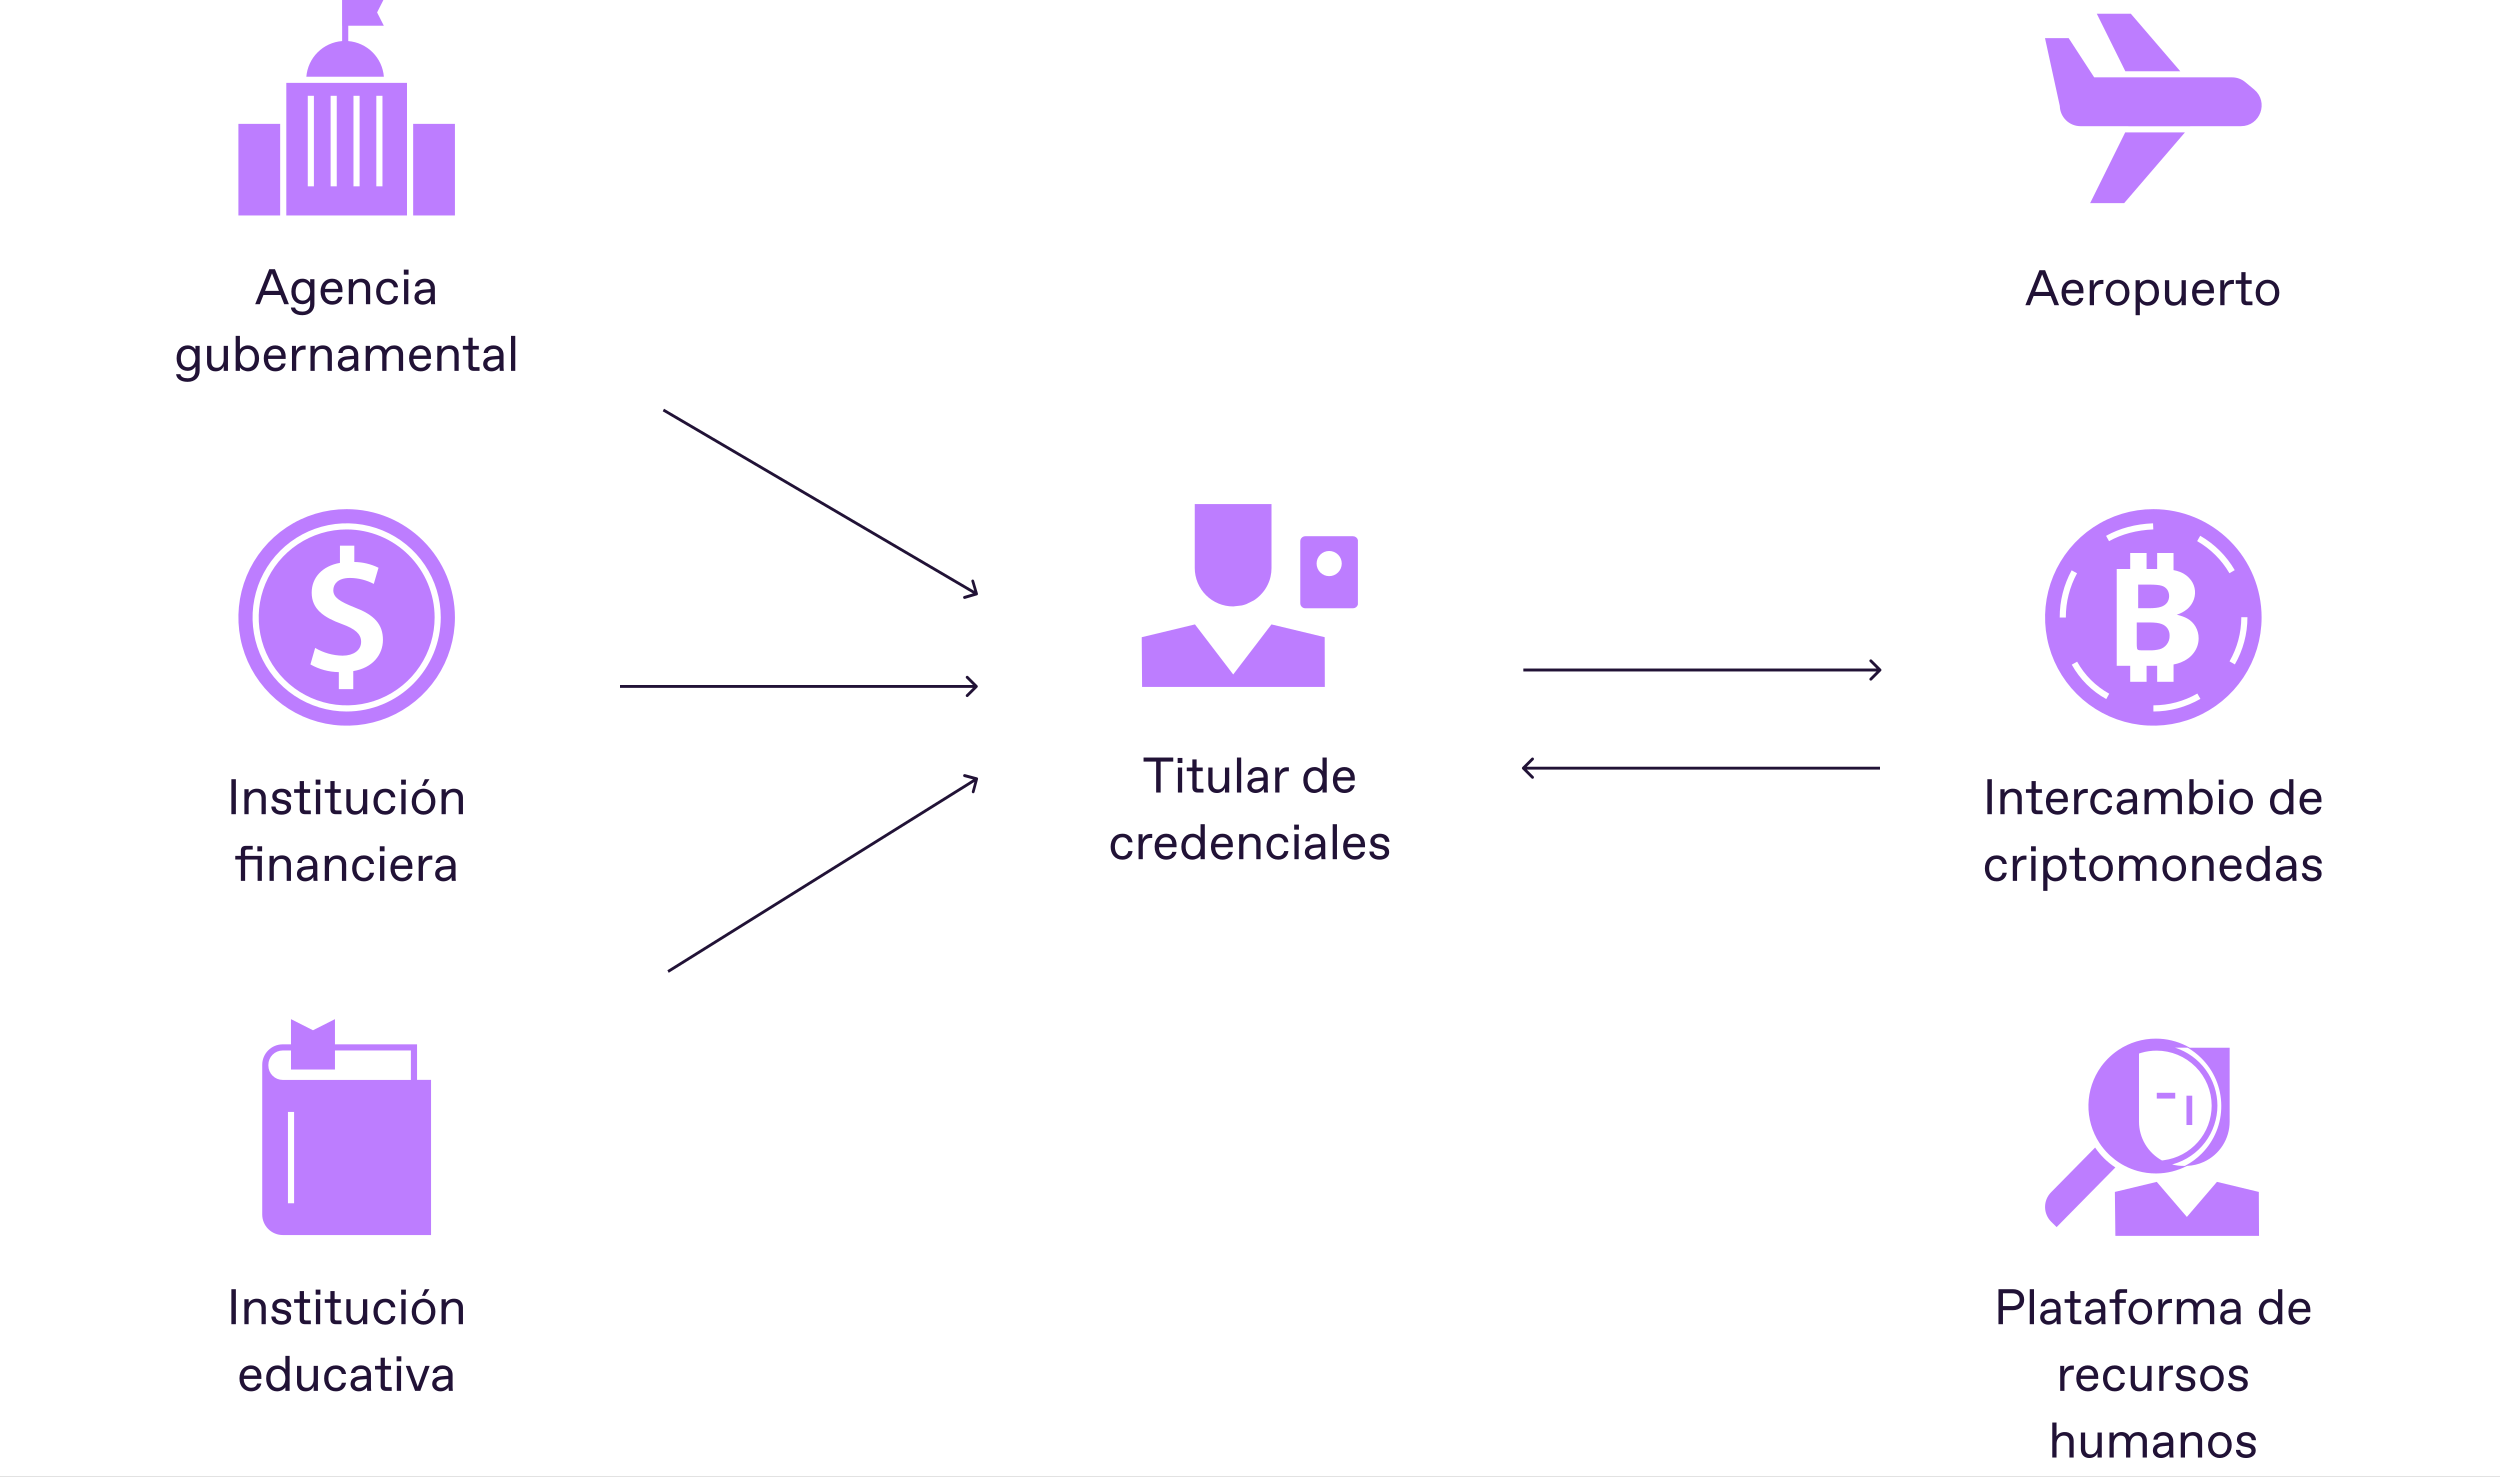 <svg width="750" height="443" viewBox="0 0 750 443" fill="none" xmlns="http://www.w3.org/2000/svg">
<rect x="0" y="0" width="750" height="443" fill="#808080" stroke="none"/>
<g clip-path="url(#clip0_875_626)">
<rect width="750" height="443" fill="white"/>
<g clip-path="url(#clip1_875_626)">
<path d="M405.901 160.868H391.597C391.195 160.868 390.809 161.027 390.525 161.312C390.241 161.596 390.081 161.981 390.081 162.383V180.971C390.081 181.373 390.241 181.758 390.525 182.042C390.809 182.327 391.195 182.486 391.597 182.486H405.901C406.24 182.486 406.569 182.372 406.835 182.163C407.102 181.954 407.291 181.661 407.371 181.332V162.022C407.291 161.693 407.102 161.4 406.835 161.191C406.569 160.982 406.24 160.868 405.901 160.868ZM398.756 172.844C397.754 172.844 396.793 172.445 396.085 171.737C395.377 171.028 394.979 170.067 394.979 169.066C394.981 168.066 395.379 167.108 396.085 166.401C396.792 165.694 397.75 165.296 398.749 165.294C399.245 165.294 399.737 165.391 400.195 165.581C400.653 165.771 401.07 166.049 401.421 166.4C401.772 166.751 402.05 167.168 402.24 167.626C402.43 168.085 402.528 168.576 402.528 169.072C402.526 170.073 402.127 171.033 401.419 171.74C400.71 172.447 399.75 172.844 398.749 172.844H398.756Z" fill="#BD7DFF"/>
<path d="M397.446 206.071H342.623L342.52 191.159L358.489 187.322L369.963 202.34L381.435 187.322L397.407 191.159L397.446 206.071Z" fill="#BD7DFF"/>
<path d="M381.452 151.219V170.432C381.453 171.306 381.354 172.178 381.158 173.03C381.115 173.216 381.067 173.401 381.015 173.582C380.989 173.673 380.963 173.764 380.935 173.853C380.907 173.942 380.876 174.035 380.846 174.124C380.535 175.04 380.108 175.913 379.577 176.722C379.497 176.848 379.413 176.969 379.328 177.09C379.274 177.166 379.22 177.24 379.164 177.307C379.053 177.454 378.947 177.599 378.821 177.74C378.588 178.026 378.339 178.298 378.079 178.558C377.819 178.818 377.546 179.067 377.26 179.301C377.12 179.418 376.974 179.533 376.827 179.643L376.611 179.808C376.461 179.914 376.308 180.024 376.152 180.117L373.904 181.233C373.729 181.297 373.549 181.358 373.369 181.414L373.096 181.495C372.914 181.547 372.73 181.594 372.544 181.637L369.946 181.932C366.891 181.931 363.962 180.718 361.802 178.558C359.642 176.398 358.429 173.469 358.428 170.414V151.219H381.452Z" fill="#BD7DFF"/>
</g>
<path d="M348.195 237.758H346.845V228.488H343.065V227.258H351.975V228.488H348.195V237.758ZM354.719 228.908H353.294V227.378H354.719V228.908ZM354.644 237.758H353.369V230.258H354.644V237.758ZM361.039 237.758H359.284C358.264 237.758 357.709 237.233 357.709 236.213V231.353H356.029V230.258H357.709V227.828H358.984V230.258H360.814V231.353H358.984V236.033C358.984 236.483 359.134 236.633 359.584 236.633H361.039V237.758ZM365.059 237.908C363.379 237.908 362.494 236.783 362.494 235.208V230.258H363.769V234.908C363.769 236.183 364.294 236.828 365.374 236.828H365.509C366.514 236.828 367.489 235.883 367.489 234.308V230.258H368.764V237.758H367.489V236.333C367.174 237.218 366.334 237.908 365.059 237.908ZM372.354 237.758H371.079V227.258H372.354V237.758ZM376.649 237.908C375.254 237.908 374.204 236.963 374.204 235.688C374.204 233.993 375.689 233.483 376.889 233.393L379.049 233.213V232.958C379.049 231.833 378.419 231.188 377.384 231.188H377.279C376.439 231.188 375.719 231.593 375.629 232.403H374.354C374.444 231.038 375.674 230.108 377.339 230.108C379.319 230.108 380.324 231.428 380.324 232.958V236.108C380.324 236.558 380.324 237.233 380.399 237.758H379.199C379.139 237.398 379.124 236.738 379.124 236.558C378.824 237.233 377.879 237.908 376.649 237.908ZM376.784 236.828H376.919C377.879 236.828 379.049 236.033 379.049 235.058V234.218L377.084 234.368C376.139 234.443 375.479 234.893 375.479 235.628C375.479 236.318 376.034 236.828 376.784 236.828ZM383.839 237.758H382.564V230.258H383.764V231.923C384.079 230.783 384.994 230.183 385.984 230.183H386.659V231.398H386.059C384.679 231.398 383.839 232.388 383.839 234.008V237.758ZM394.261 237.908C392.356 237.908 390.991 236.453 390.991 234.008C390.991 231.563 392.461 230.108 394.366 230.108C395.386 230.108 396.346 230.633 396.751 231.353V227.258H398.026V237.758H396.751V236.663C396.346 237.383 395.281 237.908 394.261 237.908ZM394.426 236.828H394.531C395.791 236.828 396.751 235.748 396.751 234.008C396.751 232.268 395.791 231.188 394.531 231.188H394.426C393.136 231.188 392.281 232.268 392.281 234.008C392.281 235.748 393.136 236.828 394.426 236.828ZM403.333 237.908C401.473 237.908 399.868 236.603 399.868 233.993C399.868 231.383 401.548 230.108 403.303 230.108C405.223 230.108 406.438 231.488 406.438 233.438V234.188H401.143C401.203 236.033 402.298 236.828 403.318 236.828H403.438C404.263 236.828 404.953 236.423 405.148 235.568H406.423C406.138 237.068 404.878 237.908 403.333 237.908ZM401.203 233.153H405.163C405.103 231.848 404.338 231.188 403.363 231.188H403.243C402.403 231.188 401.458 231.668 401.203 233.153ZM336.735 257.908C334.455 257.908 333.195 256.213 333.195 254.008C333.195 251.803 334.455 250.108 336.735 250.108C338.415 250.108 339.615 251.098 339.765 252.703H338.49C338.34 251.818 337.71 251.188 336.81 251.188H336.675C335.175 251.188 334.47 252.508 334.47 254.008C334.47 255.508 335.175 256.828 336.675 256.828H336.81C337.71 256.828 338.34 256.183 338.49 255.313H339.765C339.57 256.903 338.415 257.908 336.735 257.908ZM342.845 257.758H341.57V250.258H342.77V251.923C343.085 250.783 344 250.183 344.99 250.183H345.665V251.398H345.065C343.685 251.398 342.845 252.388 342.845 254.008V257.758ZM349.858 257.908C347.998 257.908 346.393 256.603 346.393 253.993C346.393 251.383 348.073 250.108 349.828 250.108C351.748 250.108 352.963 251.488 352.963 253.438V254.188H347.668C347.728 256.033 348.823 256.828 349.843 256.828H349.963C350.788 256.828 351.478 256.423 351.673 255.568H352.948C352.663 257.068 351.403 257.908 349.858 257.908ZM347.728 253.153H351.688C351.628 251.848 350.863 251.188 349.888 251.188H349.768C348.928 251.188 347.983 251.668 347.728 253.153ZM357.676 257.908C355.771 257.908 354.406 256.453 354.406 254.008C354.406 251.563 355.876 250.108 357.781 250.108C358.801 250.108 359.761 250.633 360.166 251.353V247.258H361.441V257.758H360.166V256.663C359.761 257.383 358.696 257.908 357.676 257.908ZM357.841 256.828H357.946C359.206 256.828 360.166 255.748 360.166 254.008C360.166 252.268 359.206 251.188 357.946 251.188H357.841C356.551 251.188 355.696 252.268 355.696 254.008C355.696 255.748 356.551 256.828 357.841 256.828ZM366.748 257.908C364.888 257.908 363.283 256.603 363.283 253.993C363.283 251.383 364.963 250.108 366.718 250.108C368.638 250.108 369.853 251.488 369.853 253.438V254.188H364.558C364.618 256.033 365.713 256.828 366.733 256.828H366.853C367.678 256.828 368.368 256.423 368.563 255.568H369.838C369.553 257.068 368.293 257.908 366.748 257.908ZM364.618 253.153H368.578C368.518 251.848 367.753 251.188 366.778 251.188H366.658C365.818 251.188 364.873 251.668 364.618 253.153ZM373.021 257.758H371.746V250.258H373.021V251.383C373.456 250.648 374.281 250.108 375.496 250.108C377.146 250.108 378.166 251.128 378.166 252.778V257.758H376.891V253.078C376.891 251.878 376.396 251.188 375.286 251.188H375.166C373.921 251.188 373.021 252.223 373.021 253.708V257.758ZM383.493 257.908C381.213 257.908 379.953 256.213 379.953 254.008C379.953 251.803 381.213 250.108 383.493 250.108C385.173 250.108 386.373 251.098 386.523 252.703H385.248C385.098 251.818 384.468 251.188 383.568 251.188H383.433C381.933 251.188 381.228 252.508 381.228 254.008C381.228 255.508 381.933 256.828 383.433 256.828H383.568C384.468 256.828 385.098 256.183 385.248 255.313H386.523C386.328 256.903 385.173 257.908 383.493 257.908ZM389.678 248.908H388.253V247.378H389.678V248.908ZM389.603 257.758H388.328V250.258H389.603V257.758ZM393.897 257.908C392.502 257.908 391.452 256.963 391.452 255.688C391.452 253.993 392.937 253.483 394.137 253.393L396.297 253.213V252.958C396.297 251.833 395.667 251.188 394.632 251.188H394.527C393.687 251.188 392.967 251.593 392.877 252.403H391.602C391.692 251.038 392.922 250.108 394.587 250.108C396.567 250.108 397.572 251.428 397.572 252.958V256.108C397.572 256.558 397.572 257.233 397.647 257.758H396.447C396.387 257.398 396.372 256.738 396.372 256.558C396.072 257.233 395.127 257.908 393.897 257.908ZM394.032 256.828H394.167C395.127 256.828 396.297 256.033 396.297 255.058V254.218L394.332 254.368C393.387 254.443 392.727 254.893 392.727 255.628C392.727 256.318 393.282 256.828 394.032 256.828ZM401.087 257.758H399.812V247.258H401.087V257.758ZM406.401 257.908C404.541 257.908 402.936 256.603 402.936 253.993C402.936 251.383 404.616 250.108 406.371 250.108C408.291 250.108 409.506 251.488 409.506 253.438V254.188H404.211C404.271 256.033 405.366 256.828 406.386 256.828H406.506C407.331 256.828 408.021 256.423 408.216 255.568H409.491C409.206 257.068 407.946 257.908 406.401 257.908ZM404.271 253.153H408.231C408.171 251.848 407.406 251.188 406.431 251.188H406.311C405.471 251.188 404.526 251.668 404.271 253.153ZM413.859 257.908C411.894 257.908 410.844 256.873 410.814 255.463H412.089C412.179 256.408 412.914 256.828 413.844 256.828H413.979C414.849 256.828 415.479 256.408 415.479 255.733C415.479 255.223 415.194 254.878 414.354 254.713L413.259 254.488C412.074 254.248 411.114 253.663 411.114 252.388C411.114 250.903 412.434 250.108 413.904 250.108C415.839 250.108 416.799 251.203 416.829 252.553H415.554C415.464 251.833 414.969 251.188 413.979 251.188H413.844C412.944 251.188 412.389 251.683 412.389 252.253C412.389 252.823 412.734 253.123 413.544 253.288L414.729 253.543C415.839 253.768 416.754 254.338 416.754 255.658C416.754 257.038 415.569 257.908 413.859 257.908Z" fill="#211236"/>
<g clip-path="url(#clip2_875_626)">
<path d="M84.05 37.155H71.519V64.635H84.05V37.155Z" fill="#BD7DFF"/>
<path d="M85.889 24.869V64.635H122.1V24.869H85.889ZM94.173 55.892H92.333V28.734H94.173V55.892ZM101.027 55.892H99.186V28.734H101.027V55.892ZM107.882 55.892H106.042V28.734H107.882V55.892ZM114.738 55.892H112.897V28.734H114.738V55.892Z" fill="#BD7DFF"/>
<path d="M115.164 23.028H91.906C92.126 20.257 93.327 17.656 95.295 15.692C97.262 13.729 99.866 12.532 102.638 12.319V7.719H102.62V-0.258H115.149L113.131 3.731L115.149 7.719H104.478V12.323C107.241 12.547 109.833 13.748 111.791 15.709C113.749 17.671 114.945 20.265 115.164 23.028Z" fill="#BD7DFF"/>
<path d="M136.48 37.155H123.947V64.635H136.48V37.155Z" fill="#BD7DFF"/>
</g>
<path d="M86.669 91.258H85.259L84.164 88.498H79.034L77.939 91.258H76.559L80.774 80.758H82.484L86.669 91.258ZM81.599 82.003L79.514 87.268H83.684L81.599 82.003ZM90.713 94.558C88.597 94.558 87.412 93.598 87.263 92.263H88.537C88.703 93.073 89.543 93.478 90.638 93.478H90.787C92.062 93.478 93.052 92.788 93.052 91.108V90.013C92.647 90.688 91.868 91.258 90.713 91.258C88.942 91.258 87.412 90.013 87.412 87.463C87.412 84.913 88.912 83.608 90.713 83.608C91.868 83.608 92.692 84.178 93.052 84.853V83.758H94.328V91.243C94.328 93.133 92.993 94.558 90.713 94.558ZM90.772 90.178H90.892C92.032 90.178 93.052 89.188 93.052 87.463C93.052 85.738 92.093 84.688 90.953 84.688H90.817C89.662 84.688 88.688 85.588 88.688 87.463C88.688 89.338 89.603 90.178 90.772 90.178ZM99.637 91.408C97.777 91.408 96.172 90.103 96.172 87.493C96.172 84.883 97.852 83.608 99.607 83.608C101.527 83.608 102.742 84.988 102.742 86.938V87.688H97.447C97.507 89.533 98.602 90.328 99.622 90.328H99.742C100.567 90.328 101.257 89.923 101.452 89.068H102.727C102.442 90.568 101.182 91.408 99.637 91.408ZM97.507 86.653H101.467C101.407 85.348 100.642 84.688 99.667 84.688H99.547C98.707 84.688 97.762 85.168 97.507 86.653ZM105.91 91.258H104.635V83.758H105.91V84.883C106.345 84.148 107.17 83.608 108.385 83.608C110.035 83.608 111.055 84.628 111.055 86.278V91.258H109.78V86.578C109.78 85.378 109.285 84.688 108.175 84.688H108.055C106.81 84.688 105.91 85.723 105.91 87.208V91.258ZM116.382 91.408C114.102 91.408 112.842 89.713 112.842 87.508C112.842 85.303 114.102 83.608 116.382 83.608C118.062 83.608 119.262 84.598 119.412 86.203H118.137C117.987 85.318 117.357 84.688 116.457 84.688H116.322C114.822 84.688 114.117 86.008 114.117 87.508C114.117 89.008 114.822 90.328 116.322 90.328H116.457C117.357 90.328 117.987 89.683 118.137 88.813H119.412C119.217 90.403 118.062 91.408 116.382 91.408ZM122.567 82.408H121.142V80.878H122.567V82.408ZM122.492 91.258H121.217V83.758H122.492V91.258ZM126.786 91.408C125.391 91.408 124.341 90.463 124.341 89.188C124.341 87.493 125.826 86.983 127.026 86.893L129.186 86.713V86.458C129.186 85.333 128.556 84.688 127.521 84.688H127.416C126.576 84.688 125.856 85.093 125.766 85.903H124.491C124.581 84.538 125.811 83.608 127.476 83.608C129.456 83.608 130.461 84.928 130.461 86.458V89.608C130.461 90.058 130.461 90.733 130.536 91.258H129.336C129.276 90.898 129.261 90.238 129.261 90.058C128.961 90.733 128.016 91.408 126.786 91.408ZM126.921 90.328H127.056C128.016 90.328 129.186 89.533 129.186 88.558V87.718L127.221 87.868C126.276 87.943 125.616 88.393 125.616 89.128C125.616 89.818 126.171 90.328 126.921 90.328ZM56.281 114.558C54.166 114.558 52.981 113.598 52.831 112.263H54.106C54.271 113.073 55.111 113.478 56.206 113.478H56.356C57.631 113.478 58.621 112.788 58.621 111.108V110.013C58.216 110.688 57.436 111.258 56.281 111.258C54.511 111.258 52.981 110.013 52.981 107.463C52.981 104.913 54.481 103.608 56.281 103.608C57.436 103.608 58.261 104.178 58.621 104.853V103.758H59.896V111.243C59.896 113.133 58.561 114.558 56.281 114.558ZM56.341 110.178H56.461C57.601 110.178 58.621 109.188 58.621 107.463C58.621 105.738 57.661 104.688 56.521 104.688H56.386C55.231 104.688 54.256 105.588 54.256 107.463C54.256 109.338 55.171 110.178 56.341 110.178ZM64.681 111.408C63.001 111.408 62.116 110.283 62.116 108.708V103.758H63.391V108.408C63.391 109.683 63.916 110.328 64.996 110.328H65.131C66.136 110.328 67.111 109.383 67.111 107.808V103.758H68.386V111.258H67.111V109.833C66.796 110.718 65.956 111.408 64.681 111.408ZM74.452 111.408C73.432 111.408 72.367 110.883 71.977 110.163V111.258H70.702V100.758H71.977V104.853C72.367 104.133 73.327 103.608 74.362 103.608C76.252 103.608 77.722 105.063 77.722 107.508C77.722 109.953 76.357 111.408 74.452 111.408ZM74.182 110.328H74.287C75.577 110.328 76.447 109.248 76.447 107.508C76.447 105.768 75.577 104.688 74.287 104.688H74.182C72.937 104.688 71.977 105.768 71.977 107.508C71.977 109.248 72.937 110.328 74.182 110.328ZM82.594 111.408C80.734 111.408 79.129 110.103 79.129 107.493C79.129 104.883 80.809 103.608 82.564 103.608C84.484 103.608 85.699 104.988 85.699 106.938V107.688H80.404C80.464 109.533 81.559 110.328 82.579 110.328H82.699C83.524 110.328 84.214 109.923 84.409 109.068H85.684C85.399 110.568 84.139 111.408 82.594 111.408ZM80.464 106.653H84.424C84.364 105.348 83.599 104.688 82.624 104.688H82.504C81.664 104.688 80.719 105.168 80.464 106.653ZM88.867 111.258H87.591V103.758H88.791V105.423C89.106 104.283 90.022 103.683 91.011 103.683H91.686V104.898H91.087C89.707 104.898 88.867 105.888 88.867 107.508V111.258ZM94.418 111.258H93.143V103.758H94.418V104.883C94.853 104.148 95.678 103.608 96.893 103.608C98.543 103.608 99.563 104.628 99.563 106.278V111.258H98.288V106.578C98.288 105.378 97.793 104.688 96.683 104.688H96.563C95.318 104.688 94.418 105.723 94.418 107.208V111.258ZM103.796 111.408C102.401 111.408 101.351 110.463 101.351 109.188C101.351 107.493 102.836 106.983 104.036 106.893L106.196 106.713V106.458C106.196 105.333 105.566 104.688 104.531 104.688H104.426C103.586 104.688 102.866 105.093 102.776 105.903H101.501C101.591 104.538 102.821 103.608 104.486 103.608C106.466 103.608 107.471 104.928 107.471 106.458V109.608C107.471 110.058 107.471 110.733 107.546 111.258H106.346C106.286 110.898 106.271 110.238 106.271 110.058C105.971 110.733 105.026 111.408 103.796 111.408ZM103.931 110.328H104.066C105.026 110.328 106.196 109.533 106.196 108.558V107.718L104.231 107.868C103.286 107.943 102.626 108.393 102.626 109.128C102.626 109.818 103.181 110.328 103.931 110.328ZM110.986 111.258H109.711V103.758H110.986V104.853C111.436 104.148 112.216 103.608 113.311 103.608C114.391 103.608 115.291 104.073 115.741 105.063C116.311 104.028 117.271 103.608 118.276 103.608C119.911 103.608 120.931 104.628 120.931 106.278V111.258H119.656V106.578C119.656 105.378 119.161 104.688 118.066 104.688H117.961C116.851 104.688 115.951 105.723 115.951 107.208V111.258H114.676V106.578C114.676 105.378 114.196 104.688 113.101 104.688H112.981C111.871 104.688 110.986 105.723 110.986 107.208V111.258ZM126.188 111.408C124.328 111.408 122.723 110.103 122.723 107.493C122.723 104.883 124.403 103.608 126.158 103.608C128.078 103.608 129.293 104.988 129.293 106.938V107.688H123.998C124.058 109.533 125.153 110.328 126.173 110.328H126.293C127.118 110.328 127.808 109.923 128.003 109.068H129.278C128.993 110.568 127.733 111.408 126.188 111.408ZM124.058 106.653H128.018C127.958 105.348 127.193 104.688 126.218 104.688H126.098C125.258 104.688 124.313 105.168 124.058 106.653ZM132.46 111.258H131.185V103.758H132.46V104.883C132.895 104.148 133.72 103.608 134.935 103.608C136.585 103.608 137.605 104.628 137.605 106.278V111.258H136.33V106.578C136.33 105.378 135.835 104.688 134.725 104.688H134.605C133.36 104.688 132.46 105.723 132.46 107.208V111.258ZM143.864 111.258H142.109C141.089 111.258 140.534 110.733 140.534 109.713V104.853H138.854V103.758H140.534V101.328H141.809V103.758H143.639V104.853H141.809V109.533C141.809 109.983 141.959 110.133 142.409 110.133H143.864V111.258ZM147.389 111.408C145.994 111.408 144.944 110.463 144.944 109.188C144.944 107.493 146.429 106.983 147.629 106.893L149.789 106.713V106.458C149.789 105.333 149.159 104.688 148.124 104.688H148.019C147.179 104.688 146.459 105.093 146.369 105.903H145.094C145.184 104.538 146.414 103.608 148.079 103.608C150.059 103.608 151.064 104.928 151.064 106.458V109.608C151.064 110.058 151.064 110.733 151.139 111.258H149.939C149.879 110.898 149.864 110.238 149.864 110.058C149.564 110.733 148.619 111.408 147.389 111.408ZM147.524 110.328H147.659C148.619 110.328 149.789 109.533 149.789 108.558V107.718L147.824 107.868C146.879 107.943 146.219 108.393 146.219 109.128C146.219 109.818 146.774 110.328 147.524 110.328ZM154.579 111.258H153.304V100.758H154.579V111.258Z" fill="#211236"/>
<g clip-path="url(#clip3_875_626)">
<path d="M104 152.742C97.576 152.742 91.296 154.647 85.955 158.216C80.613 161.785 76.45 166.858 73.992 172.793C71.534 178.728 70.89 185.258 72.144 191.559C73.397 197.859 76.49 203.647 81.033 208.189C85.575 212.732 91.363 215.825 97.663 217.078C103.964 218.332 110.494 217.688 116.429 215.23C122.364 212.772 127.437 208.609 131.006 203.267C134.575 197.926 136.48 191.646 136.48 185.222C136.48 176.608 133.058 168.347 126.967 162.255C120.875 156.164 112.614 152.742 104 152.742ZM104 213.452C98.416 213.452 92.959 211.796 88.316 208.694C83.674 205.592 80.056 201.184 77.919 196.025C75.782 190.867 75.223 185.191 76.312 179.715C77.402 174.239 80.09 169.209 84.038 165.261C87.986 161.313 93.016 158.624 98.492 157.535C103.968 156.446 109.644 157.005 114.803 159.142C119.961 161.278 124.37 164.896 127.472 169.539C130.574 174.181 132.229 179.639 132.229 185.222C132.221 192.707 129.244 199.882 123.952 205.175C118.66 210.467 111.484 213.444 104 213.452Z" fill="#BD7DFF"/>
<path d="M104 158.833C98.78 158.833 93.678 160.381 89.339 163.281C84.999 166.18 81.617 170.302 79.619 175.124C77.622 179.946 77.1 185.252 78.118 190.371C79.136 195.489 81.649 200.192 85.34 203.882C89.03 207.573 93.733 210.086 98.851 211.104C103.97 212.122 109.276 211.6 114.098 209.603C118.92 207.605 123.042 204.223 125.941 199.883C128.841 195.544 130.389 190.442 130.389 185.222C130.381 178.226 127.599 171.518 122.651 166.571C117.704 161.623 110.996 158.841 104 158.833ZM105.979 201.328V206.741H101.648V201.636C98.656 201.601 95.722 200.804 93.123 199.321L94.544 194.375C97.033 195.853 99.865 196.654 102.759 196.699C106.07 196.699 108.337 195.068 108.337 192.541C108.337 190.174 106.496 188.644 102.601 187.225C97.077 185.227 93.506 182.702 93.506 177.808C93.506 173.283 96.663 169.807 101.984 168.861V163.697H106.291V168.597C108.811 168.624 111.292 169.215 113.553 170.329L112.137 175.175C109.932 174.017 107.482 173.403 104.991 173.384C101.31 173.384 99.992 175.279 99.992 177.065C99.992 179.231 101.886 180.433 106.36 182.223C112.254 184.434 114.885 187.275 114.885 191.967C114.872 196.434 111.767 200.38 105.979 201.328Z" fill="#BD7DFF"/>
</g>
<path d="M70.761 244.258H69.411V233.758H70.761V244.258ZM74.592 244.258H73.317V236.758H74.592V237.883C75.027 237.148 75.852 236.608 77.067 236.608C78.717 236.608 79.737 237.628 79.737 239.278V244.258H78.462V239.578C78.462 238.378 77.967 237.688 76.857 237.688H76.737C75.492 237.688 74.592 238.723 74.592 240.208V244.258ZM84.434 244.408C82.469 244.408 81.419 243.373 81.389 241.963H82.664C82.754 242.908 83.489 243.328 84.419 243.328H84.554C85.424 243.328 86.054 242.908 86.054 242.233C86.054 241.723 85.769 241.378 84.929 241.213L83.834 240.988C82.649 240.748 81.689 240.163 81.689 238.888C81.689 237.403 83.009 236.608 84.479 236.608C86.414 236.608 87.374 237.703 87.404 239.053H86.129C86.039 238.333 85.544 237.688 84.554 237.688H84.419C83.519 237.688 82.964 238.183 82.964 238.753C82.964 239.323 83.309 239.623 84.119 239.788L85.304 240.043C86.414 240.268 87.329 240.838 87.329 242.158C87.329 243.538 86.144 244.408 84.434 244.408ZM93.247 244.258H91.492C90.472 244.258 89.917 243.733 89.917 242.713V237.853H88.237V236.758H89.917V234.328H91.192V236.758H93.022V237.853H91.192V242.533C91.192 242.983 91.342 243.133 91.792 243.133H93.247V244.258ZM96.127 235.408H94.702V233.878H96.127V235.408ZM96.052 244.258H94.777V236.758H96.052V244.258ZM102.446 244.258H100.691C99.671 244.258 99.116 243.733 99.116 242.713V237.853H97.436V236.758H99.116V234.328H100.391V236.758H102.221V237.853H100.391V242.533C100.391 242.983 100.541 243.133 100.991 243.133H102.446V244.258ZM106.466 244.408C104.786 244.408 103.901 243.283 103.901 241.708V236.758H105.176V241.408C105.176 242.683 105.701 243.328 106.781 243.328H106.916C107.921 243.328 108.896 242.383 108.896 240.808V236.758H110.171V244.258H108.896V242.833C108.581 243.718 107.741 244.408 106.466 244.408ZM115.577 244.408C113.297 244.408 112.037 242.713 112.037 240.508C112.037 238.303 113.297 236.608 115.577 236.608C117.257 236.608 118.457 237.598 118.607 239.203H117.332C117.182 238.318 116.552 237.688 115.652 237.688H115.517C114.017 237.688 113.312 239.008 113.312 240.508C113.312 242.008 114.017 243.328 115.517 243.328H115.652C116.552 243.328 117.182 242.683 117.332 241.813H118.607C118.412 243.403 117.257 244.408 115.577 244.408ZM121.761 235.408H120.336V233.878H121.761V235.408ZM121.686 244.258H120.411V236.758H121.686V244.258ZM127.511 235.753H126.611L127.451 233.758H128.846L127.511 235.753ZM127.061 244.408C125.066 244.408 123.521 242.833 123.521 240.508C123.521 238.183 125.066 236.608 127.061 236.608C129.056 236.608 130.616 238.183 130.616 240.508C130.616 242.833 129.056 244.408 127.061 244.408ZM127.001 243.328H127.136C128.396 243.328 129.341 242.293 129.341 240.508C129.341 238.723 128.396 237.688 127.136 237.688H127.001C125.741 237.688 124.796 238.723 124.796 240.508C124.796 242.293 125.741 243.328 127.001 243.328ZM133.742 244.258H132.467V236.758H133.742V237.883C134.177 237.148 135.002 236.608 136.217 236.608C137.867 236.608 138.887 237.628 138.887 239.278V244.258H137.612V239.578C137.612 238.378 137.117 237.688 136.007 237.688H135.887C134.642 237.688 133.742 238.723 133.742 240.208V244.258ZM73.535 264.258H72.26V257.853H70.58V256.758H72.26V255.258C72.26 254.238 72.755 253.758 73.79 253.758H75.815V254.868H74.135C73.685 254.868 73.535 255.018 73.535 255.468V256.758H78.56V264.258H77.285V257.853H73.535V264.258ZM78.635 255.408H77.21V253.878H78.635V255.408ZM82.143 264.258H80.868V256.758H82.143V257.883C82.578 257.148 83.403 256.608 84.618 256.608C86.268 256.608 87.288 257.628 87.288 259.278V264.258H86.013V259.578C86.013 258.378 85.518 257.688 84.408 257.688H84.288C83.043 257.688 82.143 258.723 82.143 260.208V264.258ZM91.52 264.408C90.125 264.408 89.075 263.463 89.075 262.188C89.075 260.493 90.56 259.983 91.76 259.893L93.92 259.713V259.458C93.92 258.333 93.29 257.688 92.255 257.688H92.15C91.31 257.688 90.59 258.093 90.5 258.903H89.225C89.315 257.538 90.545 256.608 92.21 256.608C94.19 256.608 95.195 257.928 95.195 259.458V262.608C95.195 263.058 95.195 263.733 95.27 264.258H94.07C94.01 263.898 93.995 263.238 93.995 263.058C93.695 263.733 92.75 264.408 91.52 264.408ZM91.655 263.328H91.79C92.75 263.328 93.92 262.533 93.92 261.558V260.718L91.955 260.868C91.01 260.943 90.35 261.393 90.35 262.128C90.35 262.818 90.905 263.328 91.655 263.328ZM98.71 264.258H97.435V256.758H98.71V257.883C99.145 257.148 99.97 256.608 101.185 256.608C102.835 256.608 103.855 257.628 103.855 259.278V264.258H102.58V259.578C102.58 258.378 102.085 257.688 100.975 257.688H100.855C99.61 257.688 98.71 258.723 98.71 260.208V264.258ZM109.183 264.408C106.903 264.408 105.643 262.713 105.643 260.508C105.643 258.303 106.903 256.608 109.183 256.608C110.863 256.608 112.063 257.598 112.213 259.203H110.938C110.788 258.318 110.158 257.688 109.258 257.688H109.123C107.623 257.688 106.917 259.008 106.917 260.508C106.917 262.008 107.623 263.328 109.123 263.328H109.258C110.158 263.328 110.788 262.683 110.938 261.813H112.213C112.018 263.403 110.863 264.408 109.183 264.408ZM115.367 255.408H113.942V253.878H115.367V255.408ZM115.292 264.258H114.017V256.758H115.292V264.258ZM120.607 264.408C118.747 264.408 117.142 263.103 117.142 260.493C117.142 257.883 118.822 256.608 120.577 256.608C122.497 256.608 123.712 257.988 123.712 259.938V260.688H118.417C118.477 262.533 119.572 263.328 120.592 263.328H120.712C121.537 263.328 122.227 262.923 122.422 262.068H123.697C123.412 263.568 122.152 264.408 120.607 264.408ZM118.477 259.653H122.437C122.377 258.348 121.612 257.688 120.637 257.688H120.517C119.677 257.688 118.732 258.168 118.477 259.653ZM126.879 264.258H125.604V256.758H126.804V258.423C127.119 257.283 128.034 256.683 129.024 256.683H129.699V257.898H129.099C127.719 257.898 126.879 258.888 126.879 260.508V264.258ZM132.99 264.408C131.595 264.408 130.545 263.463 130.545 262.188C130.545 260.493 132.03 259.983 133.23 259.893L135.39 259.713V259.458C135.39 258.333 134.76 257.688 133.725 257.688H133.62C132.78 257.688 132.06 258.093 131.97 258.903H130.695C130.785 257.538 132.015 256.608 133.68 256.608C135.66 256.608 136.665 257.928 136.665 259.458V262.608C136.665 263.058 136.665 263.733 136.74 264.258H135.54C135.48 263.898 135.465 263.238 135.465 263.058C135.165 263.733 134.22 264.408 132.99 264.408ZM133.125 263.328H133.26C134.22 263.328 135.39 262.533 135.39 261.558V260.718L133.425 260.868C132.48 260.943 131.82 261.393 131.82 262.128C131.82 262.818 132.375 263.328 133.125 263.328Z" fill="#211236"/>
<g clip-path="url(#clip4_875_626)">
<path d="M125.115 323.953V313.301H100.488V305.742L93.893 309.079L87.297 305.742V313.301H84.816C83.185 313.302 81.621 313.95 80.468 315.103C79.315 316.256 78.667 317.82 78.666 319.451V364.343C78.666 365.98 79.316 367.549 80.474 368.707C81.631 369.864 83.201 370.514 84.837 370.514H129.313V323.959L125.115 323.953ZM88.226 360.98H86.385V333.588H88.226V360.98ZM123.266 323.977H84.816C83.674 323.975 82.579 323.52 81.772 322.713C80.965 321.906 80.51 320.811 80.509 319.67V319.453C80.51 318.311 80.965 317.216 81.773 316.408C82.58 315.6 83.675 315.146 84.818 315.144H87.299V320.863H100.49V315.142H123.266V323.977Z" fill="#BD7DFF"/>
</g>
<path d="M70.761 397.258H69.411V386.758H70.761V397.258ZM74.592 397.258H73.317V389.758H74.592V390.883C75.027 390.148 75.852 389.608 77.067 389.608C78.717 389.608 79.737 390.628 79.737 392.278V397.258H78.462V392.578C78.462 391.378 77.967 390.688 76.857 390.688H76.737C75.492 390.688 74.592 391.723 74.592 393.208V397.258ZM84.434 397.408C82.469 397.408 81.419 396.373 81.389 394.963H82.664C82.754 395.908 83.489 396.328 84.419 396.328H84.554C85.424 396.328 86.054 395.908 86.054 395.233C86.054 394.723 85.769 394.378 84.929 394.213L83.834 393.988C82.649 393.748 81.689 393.163 81.689 391.888C81.689 390.403 83.009 389.608 84.479 389.608C86.414 389.608 87.374 390.703 87.404 392.053H86.129C86.039 391.333 85.544 390.688 84.554 390.688H84.419C83.519 390.688 82.964 391.183 82.964 391.753C82.964 392.323 83.309 392.623 84.119 392.788L85.304 393.043C86.414 393.268 87.329 393.838 87.329 395.158C87.329 396.538 86.144 397.408 84.434 397.408ZM93.247 397.258H91.492C90.472 397.258 89.917 396.733 89.917 395.713V390.853H88.237V389.758H89.917V387.328H91.192V389.758H93.022V390.853H91.192V395.533C91.192 395.983 91.342 396.133 91.792 396.133H93.247V397.258ZM96.127 388.408H94.702V386.878H96.127V388.408ZM96.052 397.258H94.777V389.758H96.052V397.258ZM102.446 397.258H100.691C99.671 397.258 99.116 396.733 99.116 395.713V390.853H97.436V389.758H99.116V387.328H100.391V389.758H102.221V390.853H100.391V395.533C100.391 395.983 100.541 396.133 100.991 396.133H102.446V397.258ZM106.466 397.408C104.786 397.408 103.901 396.283 103.901 394.708V389.758H105.176V394.408C105.176 395.683 105.701 396.328 106.781 396.328H106.916C107.921 396.328 108.896 395.383 108.896 393.808V389.758H110.171V397.258H108.896V395.833C108.581 396.718 107.741 397.408 106.466 397.408ZM115.577 397.408C113.297 397.408 112.037 395.713 112.037 393.508C112.037 391.303 113.297 389.608 115.577 389.608C117.257 389.608 118.457 390.598 118.607 392.203H117.332C117.182 391.318 116.552 390.688 115.652 390.688H115.517C114.017 390.688 113.312 392.008 113.312 393.508C113.312 395.008 114.017 396.328 115.517 396.328H115.652C116.552 396.328 117.182 395.683 117.332 394.813H118.607C118.412 396.403 117.257 397.408 115.577 397.408ZM121.761 388.408H120.336V386.878H121.761V388.408ZM121.686 397.258H120.411V389.758H121.686V397.258ZM127.511 388.753H126.611L127.451 386.758H128.846L127.511 388.753ZM127.061 397.408C125.066 397.408 123.521 395.833 123.521 393.508C123.521 391.183 125.066 389.608 127.061 389.608C129.056 389.608 130.616 391.183 130.616 393.508C130.616 395.833 129.056 397.408 127.061 397.408ZM127.001 396.328H127.136C128.396 396.328 129.341 395.293 129.341 393.508C129.341 391.723 128.396 390.688 127.136 390.688H127.001C125.741 390.688 124.796 391.723 124.796 393.508C124.796 395.293 125.741 396.328 127.001 396.328ZM133.742 397.258H132.467V389.758H133.742V390.883C134.177 390.148 135.002 389.608 136.217 389.608C137.867 389.608 138.887 390.628 138.887 392.278V397.258H137.612V392.578C137.612 391.378 137.117 390.688 136.007 390.688H135.887C134.642 390.688 133.742 391.723 133.742 393.208V397.258ZM75.306 417.408C73.446 417.408 71.841 416.103 71.841 413.493C71.841 410.883 73.521 409.608 75.276 409.608C77.196 409.608 78.411 410.988 78.411 412.938V413.688H73.116C73.176 415.533 74.271 416.328 75.291 416.328H75.411C76.236 416.328 76.926 415.923 77.121 415.068H78.396C78.111 416.568 76.851 417.408 75.306 417.408ZM73.176 412.653H77.136C77.076 411.348 76.311 410.688 75.336 410.688H75.216C74.376 410.688 73.431 411.168 73.176 412.653ZM83.124 417.408C81.219 417.408 79.854 415.953 79.854 413.508C79.854 411.063 81.324 409.608 83.229 409.608C84.249 409.608 85.209 410.133 85.614 410.853V406.758H86.889V417.258H85.614V416.163C85.209 416.883 84.144 417.408 83.124 417.408ZM83.289 416.328H83.394C84.654 416.328 85.614 415.248 85.614 413.508C85.614 411.768 84.654 410.688 83.394 410.688H83.289C81.999 410.688 81.144 411.768 81.144 413.508C81.144 415.248 81.999 416.328 83.289 416.328ZM91.671 417.408C89.991 417.408 89.106 416.283 89.106 414.708V409.758H90.381V414.408C90.381 415.683 90.906 416.328 91.986 416.328H92.121C93.126 416.328 94.101 415.383 94.101 413.808V409.758H95.376V417.258H94.101V415.833C93.786 416.718 92.946 417.408 91.671 417.408ZM100.782 417.408C98.502 417.408 97.242 415.713 97.242 413.508C97.242 411.303 98.502 409.608 100.782 409.608C102.462 409.608 103.662 410.598 103.812 412.203H102.537C102.387 411.318 101.757 410.688 100.857 410.688H100.722C99.222 410.688 98.517 412.008 98.517 413.508C98.517 415.008 99.222 416.328 100.722 416.328H100.857C101.757 416.328 102.387 415.683 102.537 414.813H103.812C103.617 416.403 102.462 417.408 100.782 417.408ZM107.611 417.408C106.216 417.408 105.166 416.463 105.166 415.188C105.166 413.493 106.651 412.983 107.851 412.893L110.011 412.713V412.458C110.011 411.333 109.381 410.688 108.346 410.688H108.241C107.401 410.688 106.681 411.093 106.591 411.903H105.316C105.406 410.538 106.636 409.608 108.301 409.608C110.281 409.608 111.286 410.928 111.286 412.458V415.608C111.286 416.058 111.286 416.733 111.361 417.258H110.161C110.101 416.898 110.086 416.238 110.086 416.058C109.786 416.733 108.841 417.408 107.611 417.408ZM107.746 416.328H107.881C108.841 416.328 110.011 415.533 110.011 414.558V413.718L108.046 413.868C107.101 413.943 106.441 414.393 106.441 415.128C106.441 415.818 106.996 416.328 107.746 416.328ZM117.519 417.258H115.764C114.744 417.258 114.189 416.733 114.189 415.713V410.853H112.509V409.758H114.189V407.328H115.464V409.758H117.294V410.853H115.464V415.533C115.464 415.983 115.614 416.133 116.064 416.133H117.519V417.258ZM120.399 408.408H118.974V406.878H120.399V408.408ZM120.324 417.258H119.049V409.758H120.324V417.258ZM125.323 416.028L127.588 409.758H128.893L126.088 417.258H124.528L121.723 409.758H123.043L125.323 416.028ZM132.104 417.408C130.709 417.408 129.659 416.463 129.659 415.188C129.659 413.493 131.144 412.983 132.344 412.893L134.504 412.713V412.458C134.504 411.333 133.874 410.688 132.839 410.688H132.734C131.894 410.688 131.174 411.093 131.084 411.903H129.809C129.899 410.538 131.129 409.608 132.794 409.608C134.774 409.608 135.779 410.928 135.779 412.458V415.608C135.779 416.058 135.779 416.733 135.854 417.258H134.654C134.594 416.898 134.579 416.238 134.579 416.058C134.279 416.733 133.334 417.408 132.104 417.408ZM132.239 416.328H132.374C133.334 416.328 134.504 415.533 134.504 414.558V413.718L132.539 413.868C131.594 413.943 130.934 414.393 130.934 415.128C130.934 415.818 131.489 416.328 132.239 416.328Z" fill="#211236"/>
<g clip-path="url(#clip5_875_626)">
<path d="M654.084 21.381L639.247 4.117H629.037L637.598 21.381H654.084Z" fill="#BD7DFF"/>
<path d="M676.262 26.869L673.606 24.651C672.488 23.717 671.077 23.206 669.621 23.206H628.257L620.602 11.443H613.5L617.939 31.788C617.977 33.41 618.648 34.953 619.808 36.086C620.969 37.22 622.527 37.855 624.149 37.854H638.48V37.87H657.076L657.089 37.854H672.275C678.082 37.854 680.714 30.594 676.262 26.869Z" fill="#BD7DFF"/>
<path d="M627.04 60.936H637.249L655.49 39.711H637.563L627.04 60.936Z" fill="#BD7DFF"/>
</g>
<path d="M617.719 91.562H616.309L615.214 88.802H610.084L608.989 91.562H607.609L611.824 81.062H613.534L617.719 91.562ZM612.649 82.308L610.564 87.573H614.734L612.649 82.308ZM621.928 91.713C620.068 91.713 618.463 90.407 618.463 87.797C618.463 85.188 620.143 83.912 621.898 83.912C623.818 83.912 625.033 85.293 625.033 87.243V87.993H619.738C619.798 89.838 620.893 90.632 621.913 90.632H622.033C622.858 90.632 623.548 90.228 623.743 89.373H625.018C624.733 90.873 623.473 91.713 621.928 91.713ZM619.798 86.957H623.758C623.698 85.653 622.933 84.993 621.958 84.993H621.838C620.998 84.993 620.053 85.472 619.798 86.957ZM628.201 91.562H626.926V84.062H628.126V85.728C628.441 84.588 629.356 83.987 630.346 83.987H631.021V85.203H630.421C629.041 85.203 628.201 86.192 628.201 87.812V91.562ZM635.274 91.713C633.279 91.713 631.734 90.138 631.734 87.812C631.734 85.487 633.279 83.912 635.274 83.912C637.269 83.912 638.829 85.487 638.829 87.812C638.829 90.138 637.269 91.713 635.274 91.713ZM635.214 90.632H635.349C636.609 90.632 637.554 89.597 637.554 87.812C637.554 86.028 636.609 84.993 635.349 84.993H635.214C633.954 84.993 633.009 86.028 633.009 87.812C633.009 89.597 633.954 90.632 635.214 90.632ZM641.955 94.562H640.68V84.062H641.955V85.157C642.345 84.438 643.41 83.912 644.43 83.912C646.335 83.912 647.7 85.368 647.7 87.812C647.7 90.257 646.23 91.713 644.34 91.713C643.305 91.713 642.345 91.188 641.955 90.468V94.562ZM644.16 90.632H644.265C645.555 90.632 646.425 89.552 646.425 87.812C646.425 86.073 645.555 84.993 644.265 84.993H644.16C642.915 84.993 641.955 86.073 641.955 87.812C641.955 89.552 642.915 90.632 644.16 90.632ZM652.047 91.713C650.367 91.713 649.482 90.588 649.482 89.013V84.062H650.757V88.713C650.757 89.987 651.282 90.632 652.362 90.632H652.497C653.502 90.632 654.477 89.688 654.477 88.112V84.062H655.752V91.562H654.477V90.138C654.162 91.022 653.322 91.713 652.047 91.713ZM661.083 91.713C659.223 91.713 657.618 90.407 657.618 87.797C657.618 85.188 659.298 83.912 661.053 83.912C662.973 83.912 664.188 85.293 664.188 87.243V87.993H658.893C658.953 89.838 660.048 90.632 661.068 90.632H661.188C662.013 90.632 662.703 90.228 662.898 89.373H664.173C663.888 90.873 662.628 91.713 661.083 91.713ZM658.953 86.957H662.913C662.853 85.653 662.088 84.993 661.113 84.993H660.993C660.153 84.993 659.208 85.472 658.953 86.957ZM667.356 91.562H666.081V84.062H667.281V85.728C667.596 84.588 668.511 83.987 669.501 83.987H670.176V85.203H669.576C668.196 85.203 667.356 86.192 667.356 87.812V91.562ZM675.728 91.562H673.973C672.953 91.562 672.398 91.037 672.398 90.017V85.157H670.718V84.062H672.398V81.632H673.673V84.062H675.503V85.157H673.673V89.838C673.673 90.287 673.823 90.438 674.273 90.438H675.728V91.562ZM680.245 91.713C678.25 91.713 676.705 90.138 676.705 87.812C676.705 85.487 678.25 83.912 680.245 83.912C682.24 83.912 683.8 85.487 683.8 87.812C683.8 90.138 682.24 91.713 680.245 91.713ZM680.185 90.632H680.32C681.58 90.632 682.525 89.597 682.525 87.812C682.525 86.028 681.58 84.993 680.32 84.993H680.185C678.925 84.993 677.98 86.028 677.98 87.812C677.98 89.597 678.925 90.632 680.185 90.632Z" fill="#211236"/>
<g clip-path="url(#clip6_875_626)">
<path d="M646 152.742C639.576 152.742 633.296 154.647 627.955 158.216C622.613 161.785 618.45 166.858 615.992 172.793C613.534 178.728 612.89 185.258 614.144 191.559C615.397 197.859 618.49 203.647 623.033 208.189C627.575 212.732 633.363 215.825 639.663 217.078C645.964 218.332 652.494 217.688 658.429 215.23C664.364 212.772 669.437 208.609 673.006 203.267C676.575 197.926 678.48 191.646 678.48 185.222C678.48 176.608 675.058 168.347 668.967 162.255C662.875 156.164 654.614 152.742 646 152.742ZM645.913 156.995L645.989 158.833C641.009 159.037 636.546 160.221 632.711 162.354L631.817 160.754C635.905 158.472 640.647 157.209 645.913 156.995ZM617.913 185.255V185.235C617.894 180.295 619.128 175.43 621.499 171.096L623.11 171.986C620.89 176.045 619.736 180.6 619.754 185.227V185.255H617.913ZM631.877 209.723C627.529 207.319 623.944 203.742 621.531 199.399L623.14 198.502C625.385 202.544 628.721 205.874 632.767 208.112L631.877 209.723ZM643.977 199.739V204.537H639.06V199.75H635.019V170.693H639.06V165.907H643.977V170.693H647.145V165.907H652.06V171.037C652.726 171.154 653.379 171.335 654.009 171.578C655.345 172.082 656.505 172.965 657.346 174.118C658.003 175.032 658.4 176.107 658.495 177.228C658.59 178.349 658.379 179.476 657.885 180.487C657.463 181.366 656.858 182.145 656.112 182.773C655.202 183.507 654.162 184.061 653.046 184.406C654.41 184.752 655.456 185.138 656.175 185.551C657.215 186.121 658.078 186.967 658.667 187.996C659.283 189.059 659.601 190.269 659.587 191.497C659.592 193.034 659.101 194.531 658.186 195.765C657.258 197.065 655.944 198.053 654.245 198.73C653.541 199.005 652.811 199.21 652.067 199.342V204.539H647.149V199.75H643.986L643.977 199.739ZM646.015 211.6C650.645 211.6 655.194 210.38 659.204 208.064L660.126 209.658C655.837 212.14 650.97 213.449 646.015 213.452V211.6ZM659.15 162.326L660.068 160.732C664.36 163.206 667.929 166.76 670.42 171.041L668.829 171.966C666.499 167.966 663.162 164.646 659.15 162.337V162.326ZM670.453 199.325L668.861 198.403C671.173 194.395 672.389 189.849 672.389 185.222V185.157H674.229V185.222C674.231 190.177 672.929 195.044 670.453 199.336V199.325Z" fill="#BD7DFF"/>
<path d="M644.64 182.466C646.307 182.466 647.537 182.325 648.338 182.033C649.058 181.815 649.69 181.376 650.144 180.777C650.529 180.201 650.736 179.524 650.74 178.832C650.744 178.139 650.545 177.46 650.168 176.879C649.763 176.321 649.182 175.916 648.518 175.729C647.797 175.493 646.496 175.377 644.635 175.377H641.452V182.468L644.64 182.466Z" fill="#BD7DFF"/>
<path d="M650.016 193.347C650.599 192.603 650.905 191.68 650.882 190.735C650.908 189.962 650.694 189.199 650.27 188.553C649.831 187.917 649.198 187.441 648.466 187.195C647.658 186.885 646.446 186.734 644.785 186.734H641.024V193.018C641.007 193.544 641.04 194.071 641.123 194.592C641.15 194.678 641.194 194.759 641.253 194.827C641.312 194.896 641.385 194.951 641.467 194.99C641.63 195.066 642.063 195.107 642.767 195.107H644.889C645.921 195.131 646.952 195.014 647.953 194.761C648.775 194.525 649.499 194.029 650.016 193.347Z" fill="#BD7DFF"/>
</g>
<path d="M597.556 244.258H596.206V233.758H597.556V244.258ZM601.387 244.258H600.112V236.758H601.387V237.883C601.822 237.148 602.647 236.608 603.862 236.608C605.512 236.608 606.532 237.628 606.532 239.278V244.258H605.257V239.578C605.257 238.378 604.762 237.688 603.652 237.688H603.532C602.287 237.688 601.387 238.723 601.387 240.208V244.258ZM612.791 244.258H611.036C610.016 244.258 609.461 243.733 609.461 242.713V237.853H607.781V236.758H609.461V234.328H610.736V236.758H612.566V237.853H610.736V242.533C610.736 242.983 610.886 243.133 611.336 243.133H612.791V244.258ZM617.248 244.408C615.388 244.408 613.783 243.103 613.783 240.493C613.783 237.883 615.463 236.608 617.218 236.608C619.138 236.608 620.353 237.988 620.353 239.938V240.688H615.058C615.118 242.533 616.213 243.328 617.233 243.328H617.353C618.178 243.328 618.868 242.923 619.063 242.068H620.338C620.053 243.568 618.793 244.408 617.248 244.408ZM615.118 239.653H619.078C619.018 238.348 618.253 237.688 617.278 237.688H617.158C616.318 237.688 615.373 238.168 615.118 239.653ZM623.52 244.258H622.245V236.758H623.445V238.423C623.76 237.283 624.675 236.683 625.665 236.683H626.34V237.898H625.74C624.36 237.898 623.52 238.888 623.52 240.508V244.258ZM630.609 244.408C628.329 244.408 627.069 242.713 627.069 240.508C627.069 238.303 628.329 236.608 630.609 236.608C632.289 236.608 633.489 237.598 633.639 239.203H632.364C632.214 238.318 631.584 237.688 630.684 237.688H630.549C629.049 237.688 628.344 239.008 628.344 240.508C628.344 242.008 629.049 243.328 630.549 243.328H630.684C631.584 243.328 632.214 242.683 632.364 241.813H633.639C633.444 243.403 632.289 244.408 630.609 244.408ZM637.439 244.408C636.044 244.408 634.994 243.463 634.994 242.188C634.994 240.493 636.479 239.983 637.679 239.893L639.839 239.713V239.458C639.839 238.333 639.209 237.688 638.174 237.688H638.069C637.229 237.688 636.509 238.093 636.419 238.903H635.144C635.234 237.538 636.464 236.608 638.129 236.608C640.109 236.608 641.114 237.928 641.114 239.458V242.608C641.114 243.058 641.114 243.733 641.189 244.258H639.989C639.929 243.898 639.914 243.238 639.914 243.058C639.614 243.733 638.669 244.408 637.439 244.408ZM637.574 243.328H637.709C638.669 243.328 639.839 242.533 639.839 241.558V240.718L637.874 240.868C636.929 240.943 636.269 241.393 636.269 242.128C636.269 242.818 636.824 243.328 637.574 243.328ZM644.629 244.258H643.354V236.758H644.629V237.853C645.079 237.148 645.859 236.608 646.954 236.608C648.034 236.608 648.934 237.073 649.384 238.063C649.954 237.028 650.914 236.608 651.919 236.608C653.554 236.608 654.574 237.628 654.574 239.278V244.258H653.299V239.578C653.299 238.378 652.804 237.688 651.709 237.688H651.604C650.494 237.688 649.594 238.723 649.594 240.208V244.258H648.319V239.578C648.319 238.378 647.839 237.688 646.744 237.688H646.624C645.514 237.688 644.629 238.723 644.629 240.208V244.258ZM660.566 244.408C659.546 244.408 658.481 243.883 658.091 243.163V244.258H656.816V233.758H658.091V237.853C658.481 237.133 659.441 236.608 660.476 236.608C662.366 236.608 663.836 238.063 663.836 240.508C663.836 242.953 662.471 244.408 660.566 244.408ZM660.296 243.328H660.401C661.691 243.328 662.561 242.248 662.561 240.508C662.561 238.768 661.691 237.688 660.401 237.688H660.296C659.051 237.688 658.091 238.768 658.091 240.508C658.091 242.248 659.051 243.328 660.296 243.328ZM667.043 235.408H665.618V233.878H667.043V235.408ZM666.968 244.258H665.693V236.758H666.968V244.258ZM672.342 244.408C670.347 244.408 668.802 242.833 668.802 240.508C668.802 238.183 670.347 236.608 672.342 236.608C674.337 236.608 675.897 238.183 675.897 240.508C675.897 242.833 674.337 244.408 672.342 244.408ZM672.282 243.328H672.417C673.677 243.328 674.622 242.293 674.622 240.508C674.622 238.723 673.677 237.688 672.417 237.688H672.282C671.022 237.688 670.077 238.723 670.077 240.508C670.077 242.293 671.022 243.328 672.282 243.328ZM684.26 244.408C682.355 244.408 680.99 242.953 680.99 240.508C680.99 238.063 682.46 236.608 684.365 236.608C685.385 236.608 686.345 237.133 686.75 237.853V233.758H688.025V244.258H686.75V243.163C686.345 243.883 685.28 244.408 684.26 244.408ZM684.425 243.328H684.53C685.79 243.328 686.75 242.248 686.75 240.508C686.75 238.768 685.79 237.688 684.53 237.688H684.425C683.135 237.688 682.28 238.768 682.28 240.508C682.28 242.248 683.135 243.328 684.425 243.328ZM693.332 244.408C691.472 244.408 689.867 243.103 689.867 240.493C689.867 237.883 691.547 236.608 693.302 236.608C695.222 236.608 696.437 237.988 696.437 239.938V240.688H691.142C691.202 242.533 692.297 243.328 693.317 243.328H693.437C694.262 243.328 694.952 242.923 695.147 242.068H696.422C696.137 243.568 694.877 244.408 693.332 244.408ZM691.202 239.653H695.162C695.102 238.348 694.337 237.688 693.362 237.688H693.242C692.402 237.688 691.457 238.168 691.202 239.653ZM599.005 264.408C596.725 264.408 595.465 262.713 595.465 260.508C595.465 258.303 596.725 256.608 599.005 256.608C600.685 256.608 601.885 257.598 602.035 259.203H600.76C600.61 258.318 599.98 257.688 599.08 257.688H598.945C597.445 257.688 596.74 259.008 596.74 260.508C596.74 262.008 597.445 263.328 598.945 263.328H599.08C599.98 263.328 600.61 262.683 600.76 261.813H602.035C601.84 263.403 600.685 264.408 599.005 264.408ZM605.115 264.258H603.84V256.758H605.04V258.423C605.355 257.283 606.27 256.683 607.26 256.683H607.935V257.898H607.335C605.955 257.898 605.115 258.888 605.115 260.508V264.258ZM610.741 255.408H609.316V253.878H610.741V255.408ZM610.666 264.258H609.391V256.758H610.666V264.258ZM614.241 267.258H612.966V256.758H614.241V257.853C614.631 257.133 615.696 256.608 616.716 256.608C618.621 256.608 619.986 258.063 619.986 260.508C619.986 262.953 618.516 264.408 616.626 264.408C615.591 264.408 614.631 263.883 614.241 263.163V267.258ZM616.446 263.328H616.551C617.841 263.328 618.711 262.248 618.711 260.508C618.711 258.768 617.841 257.688 616.551 257.688H616.446C615.201 257.688 614.241 258.768 614.241 260.508C614.241 262.248 615.201 263.328 616.446 263.328ZM625.806 264.258H624.051C623.031 264.258 622.476 263.733 622.476 262.713V257.853H620.796V256.758H622.476V254.328H623.751V256.758H625.581V257.853H623.751V262.533C623.751 262.983 623.901 263.133 624.351 263.133H625.806V264.258ZM630.323 264.408C628.328 264.408 626.783 262.833 626.783 260.508C626.783 258.183 628.328 256.608 630.323 256.608C632.318 256.608 633.878 258.183 633.878 260.508C633.878 262.833 632.318 264.408 630.323 264.408ZM630.263 263.328H630.398C631.658 263.328 632.603 262.293 632.603 260.508C632.603 258.723 631.658 257.688 630.398 257.688H630.263C629.003 257.688 628.058 258.723 628.058 260.508C628.058 262.293 629.003 263.328 630.263 263.328ZM637.004 264.258H635.729V256.758H637.004V257.853C637.454 257.148 638.234 256.608 639.329 256.608C640.409 256.608 641.309 257.073 641.759 258.063C642.329 257.028 643.289 256.608 644.294 256.608C645.929 256.608 646.949 257.628 646.949 259.278V264.258H645.674V259.578C645.674 258.378 645.179 257.688 644.084 257.688H643.979C642.869 257.688 641.969 258.723 641.969 260.208V264.258H640.694V259.578C640.694 258.378 640.214 257.688 639.119 257.688H638.999C637.889 257.688 637.004 258.723 637.004 260.208V264.258ZM652.266 264.408C650.271 264.408 648.726 262.833 648.726 260.508C648.726 258.183 650.271 256.608 652.266 256.608C654.261 256.608 655.821 258.183 655.821 260.508C655.821 262.833 654.261 264.408 652.266 264.408ZM652.206 263.328H652.341C653.601 263.328 654.546 262.293 654.546 260.508C654.546 258.723 653.601 257.688 652.341 257.688H652.206C650.946 257.688 650.001 258.723 650.001 260.508C650.001 262.293 650.946 263.328 652.206 263.328ZM658.948 264.258H657.673V256.758H658.948V257.883C659.383 257.148 660.208 256.608 661.423 256.608C663.073 256.608 664.093 257.628 664.093 259.278V264.258H662.818V259.578C662.818 258.378 662.323 257.688 661.213 257.688H661.093C659.848 257.688 658.948 258.723 658.948 260.208V264.258ZM669.345 264.408C667.485 264.408 665.88 263.103 665.88 260.493C665.88 257.883 667.56 256.608 669.315 256.608C671.235 256.608 672.45 257.988 672.45 259.938V260.688H667.155C667.215 262.533 668.31 263.328 669.33 263.328H669.45C670.275 263.328 670.965 262.923 671.16 262.068H672.435C672.15 263.568 670.89 264.408 669.345 264.408ZM667.215 259.653H671.175C671.115 258.348 670.35 257.688 669.375 257.688H669.255C668.415 257.688 667.47 258.168 667.215 259.653ZM677.163 264.408C675.258 264.408 673.893 262.953 673.893 260.508C673.893 258.063 675.363 256.608 677.268 256.608C678.288 256.608 679.248 257.133 679.653 257.853V253.758H680.928V264.258H679.653V263.163C679.248 263.883 678.183 264.408 677.163 264.408ZM677.328 263.328H677.433C678.693 263.328 679.653 262.248 679.653 260.508C679.653 258.768 678.693 257.688 677.433 257.688H677.328C676.038 257.688 675.183 258.768 675.183 260.508C675.183 262.248 676.038 263.328 677.328 263.328ZM685.214 264.408C683.819 264.408 682.769 263.463 682.769 262.188C682.769 260.493 684.254 259.983 685.454 259.893L687.614 259.713V259.458C687.614 258.333 686.984 257.688 685.949 257.688H685.844C685.004 257.688 684.284 258.093 684.194 258.903H682.919C683.009 257.538 684.239 256.608 685.904 256.608C687.884 256.608 688.889 257.928 688.889 259.458V262.608C688.889 263.058 688.889 263.733 688.964 264.258H687.764C687.704 263.898 687.689 263.238 687.689 263.058C687.389 263.733 686.444 264.408 685.214 264.408ZM685.349 263.328H685.484C686.444 263.328 687.614 262.533 687.614 261.558V260.718L685.649 260.868C684.704 260.943 684.044 261.393 684.044 262.128C684.044 262.818 684.599 263.328 685.349 263.328ZM693.59 264.408C691.625 264.408 690.575 263.373 690.545 261.963H691.82C691.91 262.908 692.645 263.328 693.575 263.328H693.71C694.58 263.328 695.21 262.908 695.21 262.233C695.21 261.723 694.925 261.378 694.085 261.213L692.99 260.988C691.805 260.748 690.845 260.163 690.845 258.888C690.845 257.403 692.165 256.608 693.635 256.608C695.57 256.608 696.53 257.703 696.56 259.053H695.285C695.195 258.333 694.7 257.688 693.71 257.688H693.575C692.675 257.688 692.12 258.183 692.12 258.753C692.12 259.323 692.465 259.623 693.275 259.788L694.46 260.043C695.57 260.268 696.485 260.838 696.485 262.158C696.485 263.538 695.3 264.408 693.59 264.408Z" fill="#211236"/>
<g clip-path="url(#clip7_875_626)">
<path d="M631.275 347.55C630.257 346.547 629.338 345.448 628.53 344.27L615.321 357.682C614.153 358.868 613.505 360.47 613.518 362.135C613.531 363.8 614.204 365.391 615.39 366.56L616.988 368.132L634.606 350.242C633.412 349.453 632.296 348.552 631.275 347.55Z" fill="#BD7DFF"/>
<path d="M632.572 346.234C632.722 346.381 632.873 346.524 633.027 346.667C633.036 346.674 633.044 346.682 633.051 346.69C633.495 347.1 633.954 347.485 634.426 347.851L634.625 348.003L635.041 348.31C635.229 348.442 635.42 348.574 635.61 348.7C635.708 348.765 635.807 348.828 635.907 348.89L635.926 348.903C636.102 349.016 636.279 349.12 636.457 349.23L636.611 349.323C636.873 349.475 637.139 349.62 637.405 349.757L637.475 349.791C638.704 350.428 639.995 350.936 641.329 351.307C643.1 351.796 644.929 352.043 646.766 352.041H646.926C650.126 352.022 653.275 351.242 656.114 349.765C657.855 349.7 659.565 349.292 661.148 348.566C663.459 347.505 665.418 345.804 666.791 343.664C668.164 341.523 668.895 339.034 668.896 336.492V314.319H656.939C656.848 314.264 656.753 314.215 656.66 314.163C656.48 314.063 656.3 313.961 656.118 313.866L655.98 313.797C653.128 312.343 649.972 311.585 646.771 311.586C642.786 311.582 638.889 312.755 635.569 314.957L635.506 314.999C635.264 315.161 635.024 315.332 634.788 315.507L634.642 315.611C634.426 315.769 634.222 315.936 634.017 316.103L633.8 316.276C633.614 316.43 633.432 316.592 633.25 316.755C633.153 316.841 633.057 316.93 632.962 317.019C632.802 317.166 632.644 317.32 632.488 317.476L632.341 317.616L632.206 317.761C632.048 317.926 631.89 318.093 631.739 318.262C631.667 318.34 631.6 318.418 631.522 318.496C631.338 318.712 631.158 318.916 630.985 319.13L630.905 319.232C630.712 319.474 630.522 319.721 630.34 319.972C627.948 323.3 626.62 327.274 626.531 331.371C626.442 335.469 627.596 339.497 629.842 342.925C630.632 344.121 631.548 345.23 632.572 346.234ZM648.596 348.146C646.507 347 644.765 345.313 643.551 343.263C642.338 341.213 641.698 338.874 641.699 336.492V316.06C641.903 315.99 642.109 315.925 642.314 315.862C643.829 315.416 645.401 315.189 646.981 315.189C651.36 315.194 655.558 316.936 658.655 320.032C661.752 323.129 663.494 327.327 663.5 331.706C663.492 335.717 662.028 339.588 659.379 342.599C656.73 345.611 653.077 347.557 649.1 348.076C648.932 348.107 648.763 348.128 648.592 348.146H648.596ZM656.322 314.319C657.785 315.174 659.136 316.208 660.343 317.398C662.242 319.258 663.754 321.476 664.791 323.925C665.827 326.373 666.368 329.002 666.382 331.661C666.41 334.319 665.911 336.956 664.913 339.42C663.915 341.884 662.438 344.126 660.568 346.015C659.08 347.527 657.363 348.795 655.48 349.772H655.293C655.189 349.772 655.088 349.772 654.984 349.772C653.85 349.771 652.722 349.625 651.625 349.339C651.729 349.313 651.831 349.28 651.933 349.252C655.756 348.168 659.122 345.867 661.521 342.698C663.92 339.53 665.22 335.665 665.226 331.691C665.221 327.82 663.987 324.051 661.703 320.926C659.418 317.801 656.2 315.482 652.513 314.303H656.315L656.322 314.319Z" fill="#BD7DFF"/>
<path d="M677.65 357.578L665.085 354.559L656.058 365.079L647.03 354.559L634.465 357.578L634.61 370.763H677.707L677.65 357.578Z" fill="#BD7DFF"/>
<path d="M652.571 327.839H647.033V329.571H652.571V327.839Z" fill="#BD7DFF"/>
<path d="M657.673 328.705H655.941V337.503H657.673V328.705Z" fill="#BD7DFF"/>
</g>
<path d="M600.888 397.258H599.538V386.758H603.888C605.793 386.758 607.248 387.883 607.248 389.908C607.248 391.933 605.793 393.058 603.888 393.058H600.888V397.258ZM600.888 387.988V391.828H603.663C605.058 391.828 605.898 391.183 605.898 389.908C605.898 388.633 605.058 387.988 603.663 387.988H600.888ZM610.198 397.258H608.923V386.758H610.198V397.258ZM614.492 397.408C613.097 397.408 612.047 396.463 612.047 395.188C612.047 393.493 613.532 392.983 614.732 392.893L616.892 392.713V392.458C616.892 391.333 616.262 390.688 615.227 390.688H615.122C614.282 390.688 613.562 391.093 613.472 391.903H612.197C612.287 390.538 613.517 389.608 615.182 389.608C617.162 389.608 618.167 390.928 618.167 392.458V395.608C618.167 396.058 618.167 396.733 618.242 397.258H617.042C616.982 396.898 616.967 396.238 616.967 396.058C616.667 396.733 615.722 397.408 614.492 397.408ZM614.627 396.328H614.762C615.722 396.328 616.892 395.533 616.892 394.558V393.718L614.927 393.868C613.982 393.943 613.322 394.393 613.322 395.128C613.322 395.818 613.877 396.328 614.627 396.328ZM624.399 397.258H622.644C621.624 397.258 621.069 396.733 621.069 395.713V390.853H619.389V389.758H621.069V387.328H622.344V389.758H624.174V390.853H622.344V395.533C622.344 395.983 622.494 396.133 622.944 396.133H624.399V397.258ZM627.924 397.408C626.529 397.408 625.479 396.463 625.479 395.188C625.479 393.493 626.964 392.983 628.164 392.893L630.324 392.713V392.458C630.324 391.333 629.694 390.688 628.659 390.688H628.554C627.714 390.688 626.994 391.093 626.904 391.903H625.629C625.719 390.538 626.949 389.608 628.614 389.608C630.594 389.608 631.599 390.928 631.599 392.458V395.608C631.599 396.058 631.599 396.733 631.674 397.258H630.474C630.414 396.898 630.399 396.238 630.399 396.058C630.099 396.733 629.154 397.408 627.924 397.408ZM628.059 396.328H628.194C629.154 396.328 630.324 395.533 630.324 394.558V393.718L628.359 393.868C627.414 393.943 626.754 394.393 626.754 395.128C626.754 395.818 627.309 396.328 628.059 396.328ZM635.852 397.258H634.577V390.853H632.897V389.758H634.577V388.258C634.577 387.238 635.072 386.758 636.107 386.758H638.132V387.868H636.452C636.002 387.868 635.852 388.018 635.852 388.468V389.758H637.757V390.853H635.852V397.258ZM642.085 397.408C640.09 397.408 638.545 395.833 638.545 393.508C638.545 391.183 640.09 389.608 642.085 389.608C644.08 389.608 645.64 391.183 645.64 393.508C645.64 395.833 644.08 397.408 642.085 397.408ZM642.025 396.328H642.16C643.42 396.328 644.365 395.293 644.365 393.508C644.365 391.723 643.42 390.688 642.16 390.688H642.025C640.765 390.688 639.82 391.723 639.82 393.508C639.82 395.293 640.765 396.328 642.025 396.328ZM648.767 397.258H647.492V389.758H648.692V391.423C649.007 390.283 649.922 389.683 650.912 389.683H651.587V390.898H650.987C649.607 390.898 648.767 391.888 648.767 393.508V397.258ZM654.319 397.258H653.044V389.758H654.319V390.853C654.769 390.148 655.549 389.608 656.644 389.608C657.724 389.608 658.624 390.073 659.074 391.063C659.644 390.028 660.604 389.608 661.609 389.608C663.244 389.608 664.264 390.628 664.264 392.278V397.258H662.989V392.578C662.989 391.378 662.494 390.688 661.399 390.688H661.294C660.184 390.688 659.284 391.723 659.284 393.208V397.258H658.009V392.578C658.009 391.378 657.529 390.688 656.434 390.688H656.314C655.204 390.688 654.319 391.723 654.319 393.208V397.258ZM668.501 397.408C667.106 397.408 666.056 396.463 666.056 395.188C666.056 393.493 667.541 392.983 668.741 392.893L670.901 392.713V392.458C670.901 391.333 670.271 390.688 669.236 390.688H669.131C668.291 390.688 667.571 391.093 667.481 391.903H666.206C666.296 390.538 667.526 389.608 669.191 389.608C671.171 389.608 672.176 390.928 672.176 392.458V395.608C672.176 396.058 672.176 396.733 672.251 397.258H671.051C670.991 396.898 670.976 396.238 670.976 396.058C670.676 396.733 669.731 397.408 668.501 397.408ZM668.636 396.328H668.771C669.731 396.328 670.901 395.533 670.901 394.558V393.718L668.936 393.868C667.991 393.943 667.331 394.393 667.331 395.128C667.331 395.818 667.886 396.328 668.636 396.328ZM680.927 397.408C679.022 397.408 677.657 395.953 677.657 393.508C677.657 391.063 679.127 389.608 681.032 389.608C682.052 389.608 683.012 390.133 683.417 390.853V386.758H684.692V397.258H683.417V396.163C683.012 396.883 681.947 397.408 680.927 397.408ZM681.092 396.328H681.197C682.457 396.328 683.417 395.248 683.417 393.508C683.417 391.768 682.457 390.688 681.197 390.688H681.092C679.802 390.688 678.947 391.768 678.947 393.508C678.947 395.248 679.802 396.328 681.092 396.328ZM689.999 397.408C688.139 397.408 686.534 396.103 686.534 393.493C686.534 390.883 688.214 389.608 689.969 389.608C691.889 389.608 693.104 390.988 693.104 392.938V393.688H687.809C687.869 395.533 688.964 396.328 689.984 396.328H690.104C690.929 396.328 691.619 395.923 691.814 395.068H693.089C692.804 396.568 691.544 397.408 689.999 397.408ZM687.869 392.653H691.829C691.769 391.348 691.004 390.688 690.029 390.688H689.909C689.069 390.688 688.124 391.168 687.869 392.653ZM619.338 417.258H618.063V409.758H619.263V411.423C619.578 410.283 620.493 409.683 621.483 409.683H622.158V410.898H621.558C620.178 410.898 619.338 411.888 619.338 413.508V417.258ZM626.352 417.408C624.492 417.408 622.887 416.103 622.887 413.493C622.887 410.883 624.567 409.608 626.322 409.608C628.242 409.608 629.457 410.988 629.457 412.938V413.688H624.162C624.222 415.533 625.317 416.328 626.337 416.328H626.457C627.282 416.328 627.972 415.923 628.167 415.068H629.442C629.157 416.568 627.897 417.408 626.352 417.408ZM624.222 412.653H628.182C628.122 411.348 627.357 410.688 626.382 410.688H626.262C625.422 410.688 624.477 411.168 624.222 412.653ZM634.439 417.408C632.159 417.408 630.899 415.713 630.899 413.508C630.899 411.303 632.159 409.608 634.439 409.608C636.119 409.608 637.319 410.598 637.469 412.203H636.194C636.044 411.318 635.414 410.688 634.514 410.688H634.379C632.879 410.688 632.174 412.008 632.174 413.508C632.174 415.008 632.879 416.328 634.379 416.328H634.514C635.414 416.328 636.044 415.683 636.194 414.813H637.469C637.274 416.403 636.119 417.408 634.439 417.408ZM641.764 417.408C640.084 417.408 639.199 416.283 639.199 414.708V409.758H640.474V414.408C640.474 415.683 640.999 416.328 642.079 416.328H642.214C643.219 416.328 644.194 415.383 644.194 413.808V409.758H645.469V417.258H644.194V415.833C643.879 416.718 643.039 417.408 641.764 417.408ZM649.06 417.258H647.785V409.758H648.985V411.423C649.3 410.283 650.215 409.683 651.205 409.683H651.88V410.898H651.28C649.9 410.898 649.06 411.888 649.06 413.508V417.258ZM655.694 417.408C653.729 417.408 652.679 416.373 652.649 414.963H653.924C654.014 415.908 654.749 416.328 655.679 416.328H655.814C656.684 416.328 657.314 415.908 657.314 415.233C657.314 414.723 657.029 414.378 656.189 414.213L655.094 413.988C653.909 413.748 652.949 413.163 652.949 411.888C652.949 410.403 654.269 409.608 655.739 409.608C657.674 409.608 658.634 410.703 658.664 412.053H657.389C657.299 411.333 656.804 410.688 655.814 410.688H655.679C654.779 410.688 654.224 411.183 654.224 411.753C654.224 412.323 654.569 412.623 655.379 412.788L656.564 413.043C657.674 413.268 658.589 413.838 658.589 415.158C658.589 416.538 657.404 417.408 655.694 417.408ZM663.575 417.408C661.58 417.408 660.035 415.833 660.035 413.508C660.035 411.183 661.58 409.608 663.575 409.608C665.57 409.608 667.13 411.183 667.13 413.508C667.13 415.833 665.57 417.408 663.575 417.408ZM663.515 416.328H663.65C664.91 416.328 665.855 415.293 665.855 413.508C665.855 411.723 664.91 410.688 663.65 410.688H663.515C662.255 410.688 661.31 411.723 661.31 413.508C661.31 415.293 662.255 416.328 663.515 416.328ZM671.441 417.408C669.476 417.408 668.426 416.373 668.396 414.963H669.671C669.761 415.908 670.496 416.328 671.426 416.328H671.561C672.431 416.328 673.061 415.908 673.061 415.233C673.061 414.723 672.776 414.378 671.936 414.213L670.841 413.988C669.656 413.748 668.696 413.163 668.696 411.888C668.696 410.403 670.016 409.608 671.486 409.608C673.421 409.608 674.381 410.703 674.411 412.053H673.136C673.046 411.333 672.551 410.688 671.561 410.688H671.426C670.526 410.688 669.971 411.183 669.971 411.753C669.971 412.323 670.316 412.623 671.126 412.788L672.311 413.043C673.421 413.268 674.336 413.838 674.336 415.158C674.336 416.538 673.151 417.408 671.441 417.408ZM616.958 437.258H615.683V426.758H616.958V430.883C617.423 430.133 618.233 429.608 619.448 429.608C621.158 429.608 622.103 430.688 622.103 432.263V437.258H620.828V432.563C620.828 431.378 620.333 430.688 619.223 430.688H619.088C617.993 430.688 616.958 431.573 616.958 433.103V437.258ZM626.83 437.408C625.15 437.408 624.265 436.283 624.265 434.708V429.758H625.54V434.408C625.54 435.683 626.065 436.328 627.145 436.328H627.28C628.285 436.328 629.26 435.383 629.26 433.808V429.758H630.535V437.258H629.26V435.833C628.945 436.718 628.105 437.408 626.83 437.408ZM634.126 437.258H632.851V429.758H634.126V430.853C634.576 430.148 635.356 429.608 636.451 429.608C637.531 429.608 638.431 430.073 638.881 431.063C639.451 430.028 640.411 429.608 641.416 429.608C643.051 429.608 644.071 430.628 644.071 432.278V437.258H642.796V432.578C642.796 431.378 642.301 430.688 641.206 430.688H641.101C639.991 430.688 639.091 431.723 639.091 433.208V437.258H637.816V432.578C637.816 431.378 637.336 430.688 636.241 430.688H636.121C635.011 430.688 634.126 431.723 634.126 433.208V437.258ZM648.308 437.408C646.913 437.408 645.863 436.463 645.863 435.188C645.863 433.493 647.348 432.983 648.548 432.893L650.708 432.713V432.458C650.708 431.333 650.078 430.688 649.043 430.688H648.938C648.098 430.688 647.378 431.093 647.288 431.903H646.013C646.103 430.538 647.333 429.608 648.998 429.608C650.978 429.608 651.983 430.928 651.983 432.458V435.608C651.983 436.058 651.983 436.733 652.058 437.258H650.858C650.798 436.898 650.783 436.238 650.783 436.058C650.483 436.733 649.538 437.408 648.308 437.408ZM648.443 436.328H648.578C649.538 436.328 650.708 435.533 650.708 434.558V433.718L648.743 433.868C647.798 433.943 647.138 434.393 647.138 435.128C647.138 435.818 647.693 436.328 648.443 436.328ZM655.498 437.258H654.223V429.758H655.498V430.883C655.933 430.148 656.758 429.608 657.973 429.608C659.623 429.608 660.643 430.628 660.643 432.278V437.258H659.368V432.578C659.368 431.378 658.873 430.688 657.763 430.688H657.643C656.398 430.688 655.498 431.723 655.498 433.208V437.258ZM665.955 437.408C663.96 437.408 662.415 435.833 662.415 433.508C662.415 431.183 663.96 429.608 665.955 429.608C667.95 429.608 669.51 431.183 669.51 433.508C669.51 435.833 667.95 437.408 665.955 437.408ZM665.895 436.328H666.03C667.29 436.328 668.235 435.293 668.235 433.508C668.235 431.723 667.29 430.688 666.03 430.688H665.895C664.635 430.688 663.69 431.723 663.69 433.508C663.69 435.293 664.635 436.328 665.895 436.328ZM673.822 437.408C671.857 437.408 670.807 436.373 670.777 434.963H672.052C672.142 435.908 672.877 436.328 673.807 436.328H673.942C674.812 436.328 675.442 435.908 675.442 435.233C675.442 434.723 675.157 434.378 674.317 434.213L673.222 433.988C672.037 433.748 671.077 433.163 671.077 431.888C671.077 430.403 672.397 429.608 673.867 429.608C675.802 429.608 676.762 430.703 676.792 432.053H675.517C675.427 431.333 674.932 430.688 673.942 430.688H673.807C672.907 430.688 672.352 431.183 672.352 431.753C672.352 432.323 672.697 432.623 673.507 432.788L674.692 433.043C675.802 433.268 676.717 433.838 676.717 435.158C676.717 436.538 675.532 437.408 673.822 437.408Z" fill="#211236"/>
<path d="M564.306 201.306C564.475 201.137 564.475 200.863 564.306 200.694L561.55 197.938C561.381 197.769 561.107 197.769 560.938 197.938C560.769 198.107 560.769 198.381 560.938 198.55L563.388 201L560.938 203.45C560.769 203.619 560.769 203.893 560.938 204.062C561.107 204.231 561.381 204.231 561.55 204.062L564.306 201.306ZM457 201V201.433H564V201V200.567H457V201Z" fill="#211236"/>
<path d="M456.694 230.139C456.525 230.308 456.525 230.582 456.694 230.752L459.45 233.508C459.619 233.677 459.893 233.677 460.062 233.508C460.231 233.338 460.231 233.064 460.062 232.895L457.612 230.445L460.062 227.996C460.231 227.826 460.231 227.552 460.062 227.383C459.893 227.214 459.619 227.214 459.45 227.383L456.694 230.139ZM457 230.445V230.878H564V230.445V230.012H457V230.445Z" fill="#211236"/>
<path d="M293.215 206.236C293.384 206.067 293.384 205.793 293.215 205.623L290.459 202.867C290.29 202.698 290.016 202.698 289.846 202.867C289.677 203.037 289.677 203.311 289.846 203.48L292.296 205.93L289.846 208.379C289.677 208.549 289.677 208.823 289.846 208.992C290.016 209.161 290.29 209.161 290.459 208.992L293.215 206.236ZM186 205.93V206.363H292.909V205.93V205.497H186V205.93Z" fill="#211236"/>
<path d="M293.095 178.596C293.317 178.53 293.44 178.285 293.37 178.048L292.229 174.19C292.159 173.953 291.923 173.814 291.701 173.88C291.479 173.945 291.356 174.19 291.426 174.427L292.44 177.857L289.228 178.806C289.007 178.871 288.884 179.117 288.954 179.353C289.024 179.59 289.26 179.729 289.482 179.663L293.095 178.596ZM199.012 123L198.817 123.387L292.774 178.554L292.968 178.167L293.162 177.78L199.206 122.613L199.012 123Z" fill="#211236"/>
<path d="M293.404 233.754C293.467 233.516 293.338 233.274 293.115 233.214L289.48 232.242C289.257 232.183 289.024 232.328 288.96 232.567C288.896 232.806 289.026 233.048 289.249 233.107L292.48 233.971L291.556 237.429C291.492 237.668 291.621 237.91 291.844 237.97C292.067 238.029 292.3 237.884 292.364 237.645L293.404 233.754ZM200.414 291.461L200.618 291.843L293.204 234.028L293 233.646L292.796 233.264L200.21 291.079L200.414 291.461Z" fill="#211236"/>
</g>
<defs>
<clipPath id="clip0_875_626">
<rect width="750" height="443" fill="white"/>
</clipPath>
<clipPath id="clip1_875_626">
<rect width="64.96" height="64.96" fill="white" transform="translate(342.52 146.242)"/>
</clipPath>
<clipPath id="clip2_875_626">
<rect width="64.96" height="64.96" fill="white" transform="translate(71.519 -0.258)"/>
</clipPath>
<clipPath id="clip3_875_626">
<rect width="64.96" height="64.96" fill="white" transform="translate(71.519 152.742)"/>
</clipPath>
<clipPath id="clip4_875_626">
<rect width="64.96" height="64.96" fill="white" transform="translate(71.519 305.742)"/>
</clipPath>
<clipPath id="clip5_875_626">
<rect width="65" height="65" fill="white" transform="translate(613.5)"/>
</clipPath>
<clipPath id="clip6_875_626">
<rect width="64.96" height="64.96" fill="white" transform="translate(613.52 152.742)"/>
</clipPath>
<clipPath id="clip7_875_626">
<rect width="64.96" height="64.96" fill="white" transform="translate(613.52 305.742)"/>
</clipPath>
</defs>
</svg>
